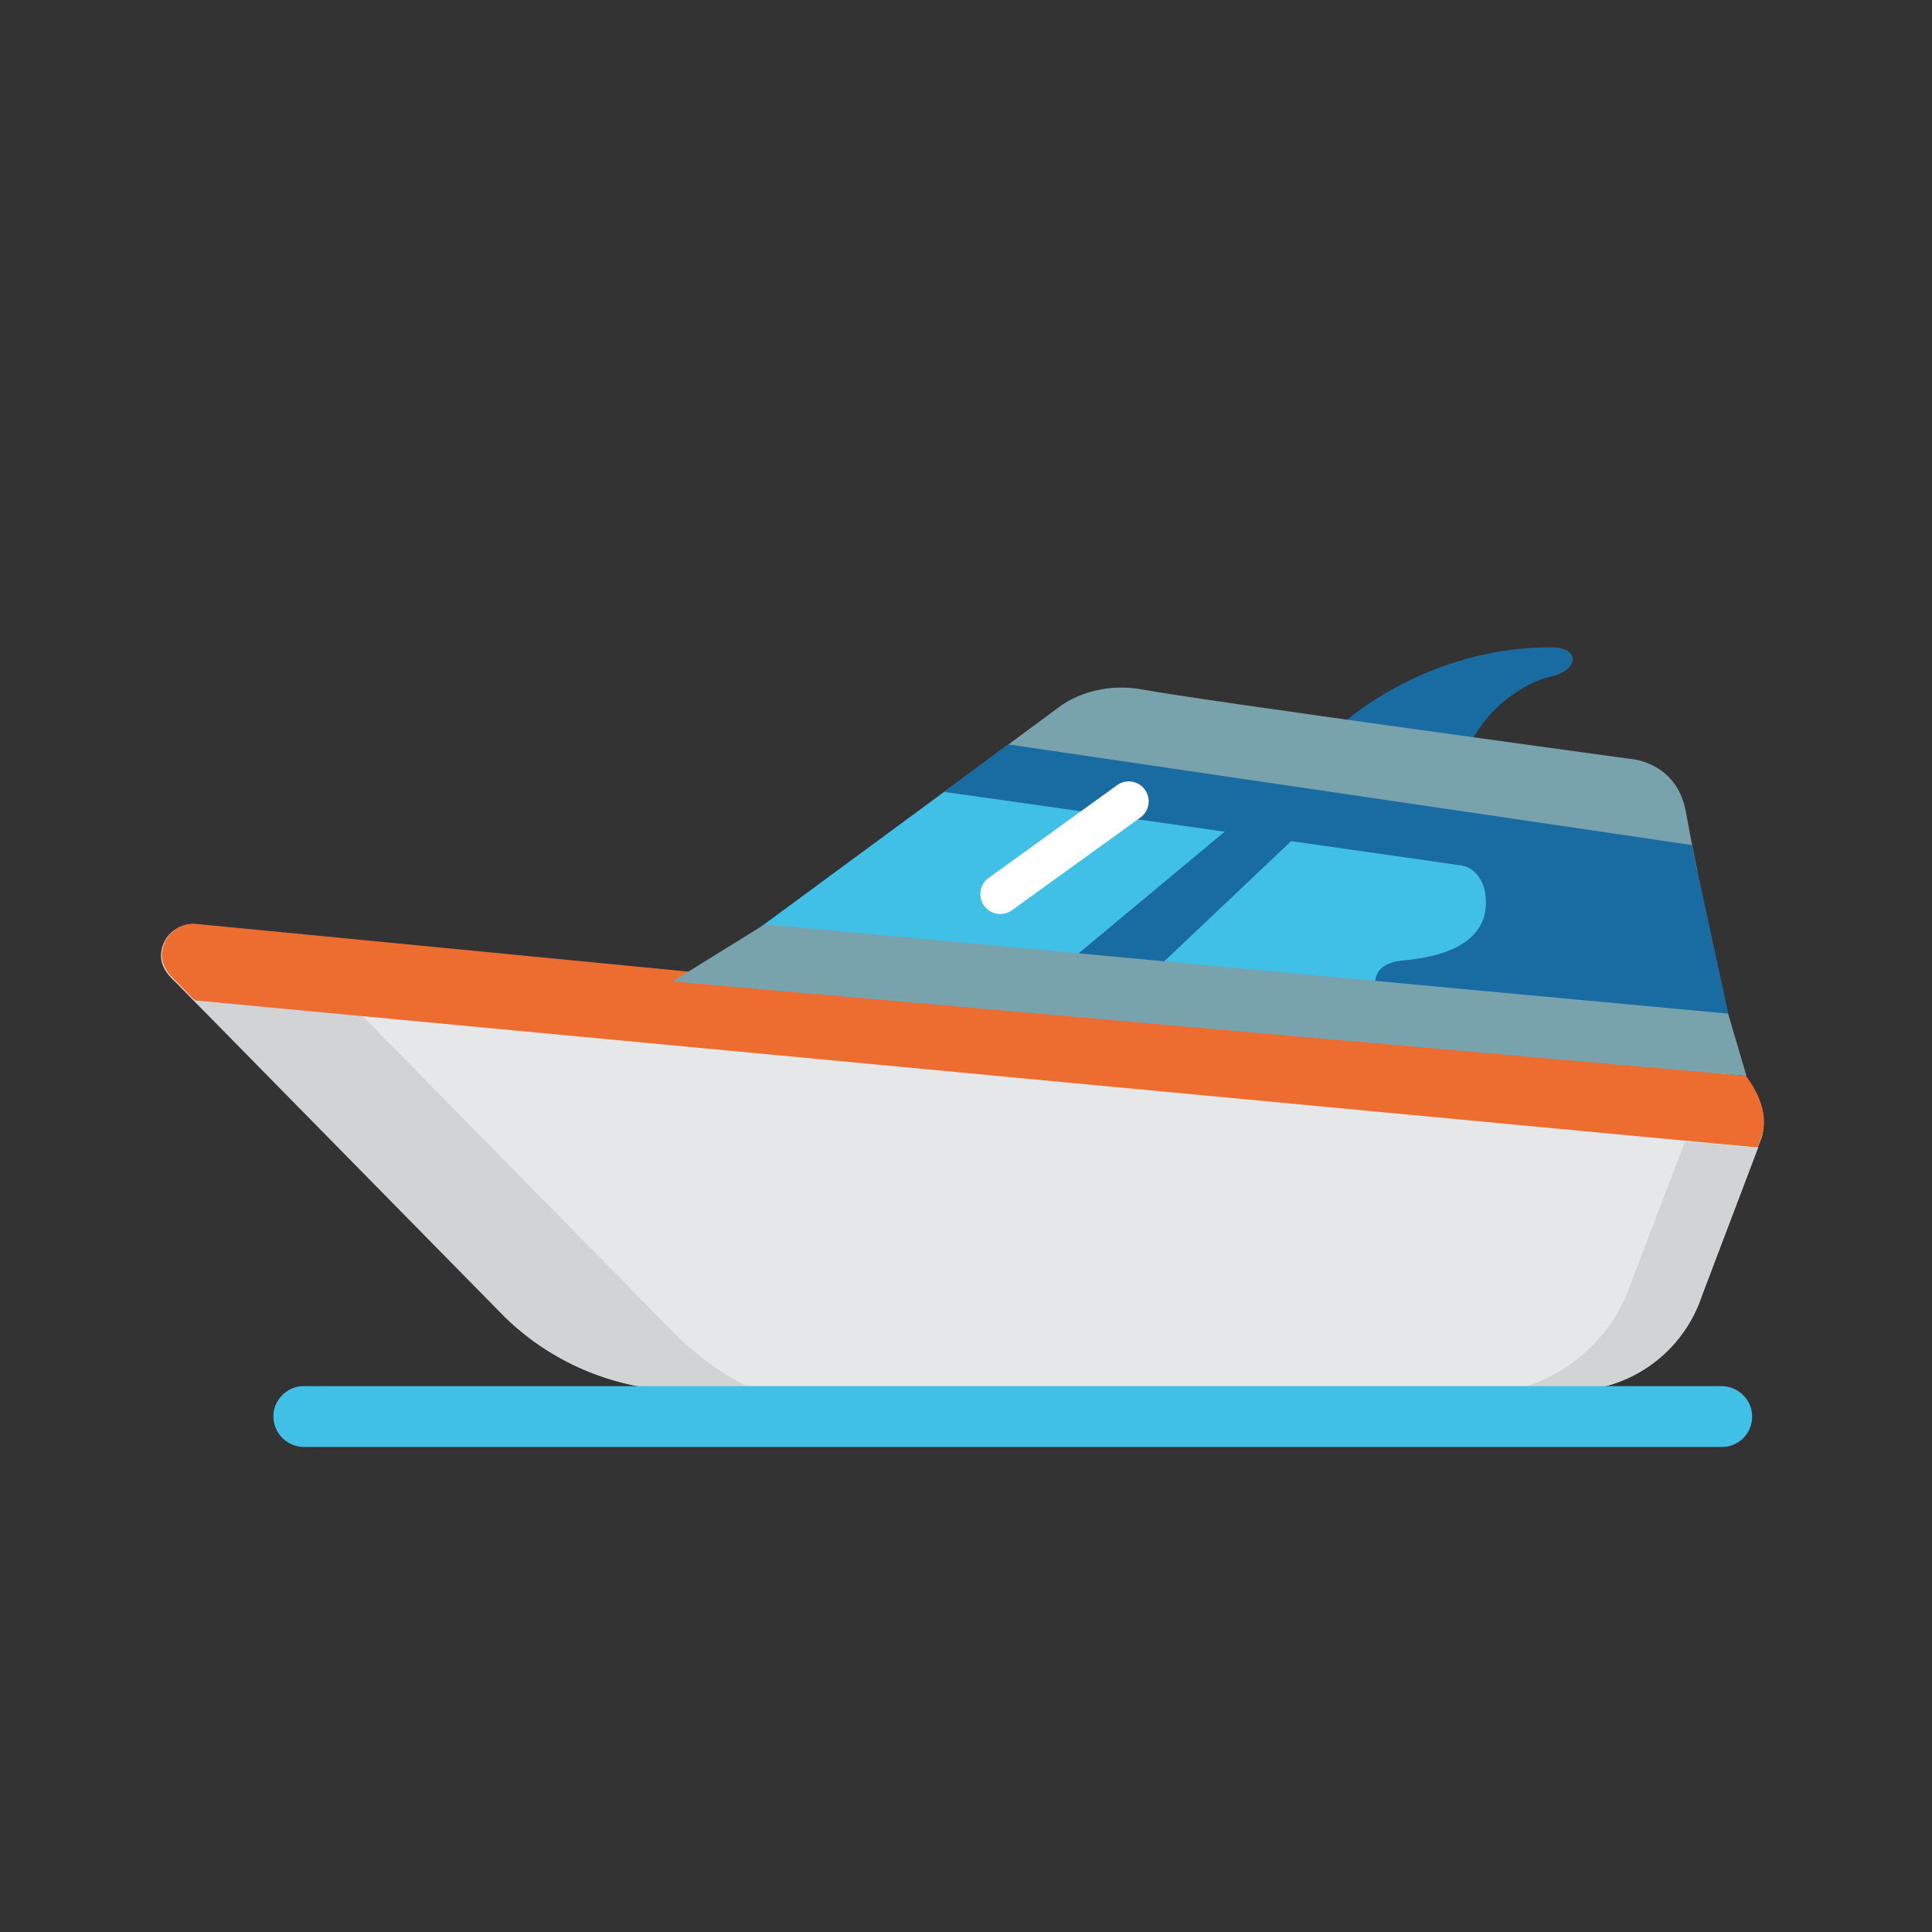 <svg id="bg_noc_motor-boat" width="200" height="200" xmlns="http://www.w3.org/2000/svg" version="1.1" xmlns:xlink="http://www.w3.org/1999/xlink" xmlns:svgjs="http://svgjs.com/svgjs" class="bgs" preserveAspectRatio="xMidYMin slice"><rect width="100%" height="100%" fill="#333333" stroke="none"/><defs id="SvgjsDefs6534"/><rect id="rect_noc_motor-boat" width="100%" height="100%" fill="none"/><svg id="th_noc_motor-boat" preserveAspectRatio="xMidYMid meet" viewBox="-2.791 5.259 37.812 18.797" class="svg_thumb" data-uid="noc_motor-boat" data-keyword="motor-boat" data-coll="noc" data-complex="true" data-c="{&quot;196ca2&quot;:[&quot;noc_motor-boat_l_1&quot;,&quot;noc_motor-boat_l_7&quot;,&quot;noc_motor-boat_l_8&quot;],&quot;78a3ad&quot;:[&quot;noc_motor-boat_l_2&quot;,&quot;noc_motor-boat_l_10&quot;],&quot;e6e7e8&quot;:[&quot;noc_motor-boat_l_3&quot;],&quot;d1d3d4&quot;:[&quot;noc_motor-boat_l_4&quot;,&quot;noc_motor-boat_l_11&quot;],&quot;40c0e7&quot;:[&quot;noc_motor-boat_l_5&quot;,&quot;noc_motor-boat_l_12&quot;],&quot;ed6c30&quot;:[&quot;noc_motor-boat_l_6&quot;],&quot;ffffff&quot;:[&quot;noc_motor-boat_l_9&quot;]}" data-colors="[&quot;#196ca2&quot;,&quot;#78a3ad&quot;,&quot;#e6e7e8&quot;,&quot;#d1d3d4&quot;,&quot;#40c0e7&quot;,&quot;#ed6c30&quot;,&quot;#ffffff&quot;]" style="overflow: visible;"><path id="noc_motor-boat_l_1" d="M23.56 9.85S25.18 8.41 27.57 8.42C28.15 8.42 28.11 8.87 27.57 8.99S26.13 9.68 25.85 10.67C24.7 10.67 23.56 9.85 23.56 9.85Z " data-color-original="#196ca2" fill="#196ca2" class="cyans"/><path id="noc_motor-boat_l_2" d="M16.61 10.57L17.95 9.58S18.59 9.06 19.59 9.25C20.65 9.45 29.16 10.61 29.16 10.61S30.02 10.68 30.2 11.62C30.37 12.55 30.43 12.79 30.43 12.79Z " data-color-original="#78a3ad" fill="#78a3ad" class="grays"/><path id="noc_motor-boat_l_3" d="M31.68 18.03L30.51 21.13A2.71 2.71 0 0 1 28.02 22.97L28.02 22.98L10.2 22.95A5.09 5.09 0 0 1 7.09 21.52L0.67 14.98C0.52 14.86 0.38 14.68 0.38 14.46C0.38 14.12 0.65 13.84 1 13.84C1.04 13.84 30.7 16.72 30.77 16.72C31.32 16.75 31.72 17.15 31.72 17.67C31.72 17.79 31.72 17.94 31.68 18.03Z " data-color-original="#e6e7e8" fill="#e6e7e8" class="grays"/><path id="noc_motor-boat_l_4" d="M2.98 14.29A1.18 1.18 0 0 1 2.74 14.01C1.64 13.9 0.99 13.84 0.98 13.84A0.62 0.62 0 0 0 0.36 14.46C0.36 14.68 0.51 14.85 0.65 14.98L7.08 21.52A5.08 5.08 0 0 0 10.19 22.95L11.95 22.95A5.95 5.95 0 0 1 10.44 21.88Z " data-color-original="#d1d3d4" fill="#d1d3d4" class="grays"/><path id="noc_motor-boat_l_5" d="M16.61 10.57L12.1 13.89L24.22 15.46L26.66 15.11L26.86 13.92L26.99 12.41L21.41 11.44Z " data-color-original="#40c0e7" fill="#40c0e7" class="cyans"/><path id="noc_motor-boat_l_6" d="M31.39 16.81L19.44 15.62C11.04 14.8 1.02 13.83 1 13.83A0.62 0.62 0 0 0 0.38 14.45C0.38 14.67 0.53 14.84 0.67 14.97L1.02 15.33L31.61 18.21L31.68 18.01C31.72 17.92 31.87 17.46 31.38 16.81Z " data-color-original="#ed6c30" fill="#ed6c30" class="reds"/><path id="noc_motor-boat_l_7" d="M24.66 14.55C23.92 14.62 24.16 15.2 24.16 15.2L31.19 16.31L30.32 12.29L16.94 10.32L15.69 11.25S25.49 12.64 25.81 12.69S26.27 13.09 26.28 13.26C26.31 13.52 26.39 14.4 24.66 14.55Z " data-color-original="#196ca2" fill="#196ca2" class="cyans"/><path id="noc_motor-boat_l_8" d="M22.63 12.07L19.6 14.94L17.91 14.75L21.32 11.91Z " data-color-original="#196ca2" fill="#196ca2" class="cyans"/><path id="noc_motor-boat_l_9" d="M16.78 13.64A0.39 0.39 0 0 1 16.55 12.94L19.07 11.12A0.39 0.39 0 0 1 19.53 11.75L17.01 13.57A0.41 0.41 0 0 1 16.78 13.64Z " data-color-original="#ffffff" fill="#ffffff" class="whites"/><path id="noc_motor-boat_l_10" d="M31.39 16.81L10.37 14.96L12.18 13.84L31.03 15.59Z " data-color-original="#78a3ad" fill="#78a3ad" class="grays"/><path id="noc_motor-boat_l_11" d="M30.19 18.09L29.13 20.86C28.77 21.94 27.83 22.78 26.69 22.98H28.02L28.02 22.97A2.72 2.72 0 0 0 30.51 21.13L31.62 18.21Z " data-color-original="#d1d3d4" fill="#d1d3d4" class="grays"/><path id="noc_motor-boat_l_12" d="M30.91 24.07H3.15A0.6 0.6 0 0 1 2.56 23.47C2.56 23.15 2.83 22.88 3.15 22.88H30.9C31.23 22.88 31.5 23.15 31.5 23.47A0.59 0.59 0 0 1 30.9 24.07Z " data-color-original="#40c0e7" fill="#40c0e7" class="cyans"/></svg></svg>
